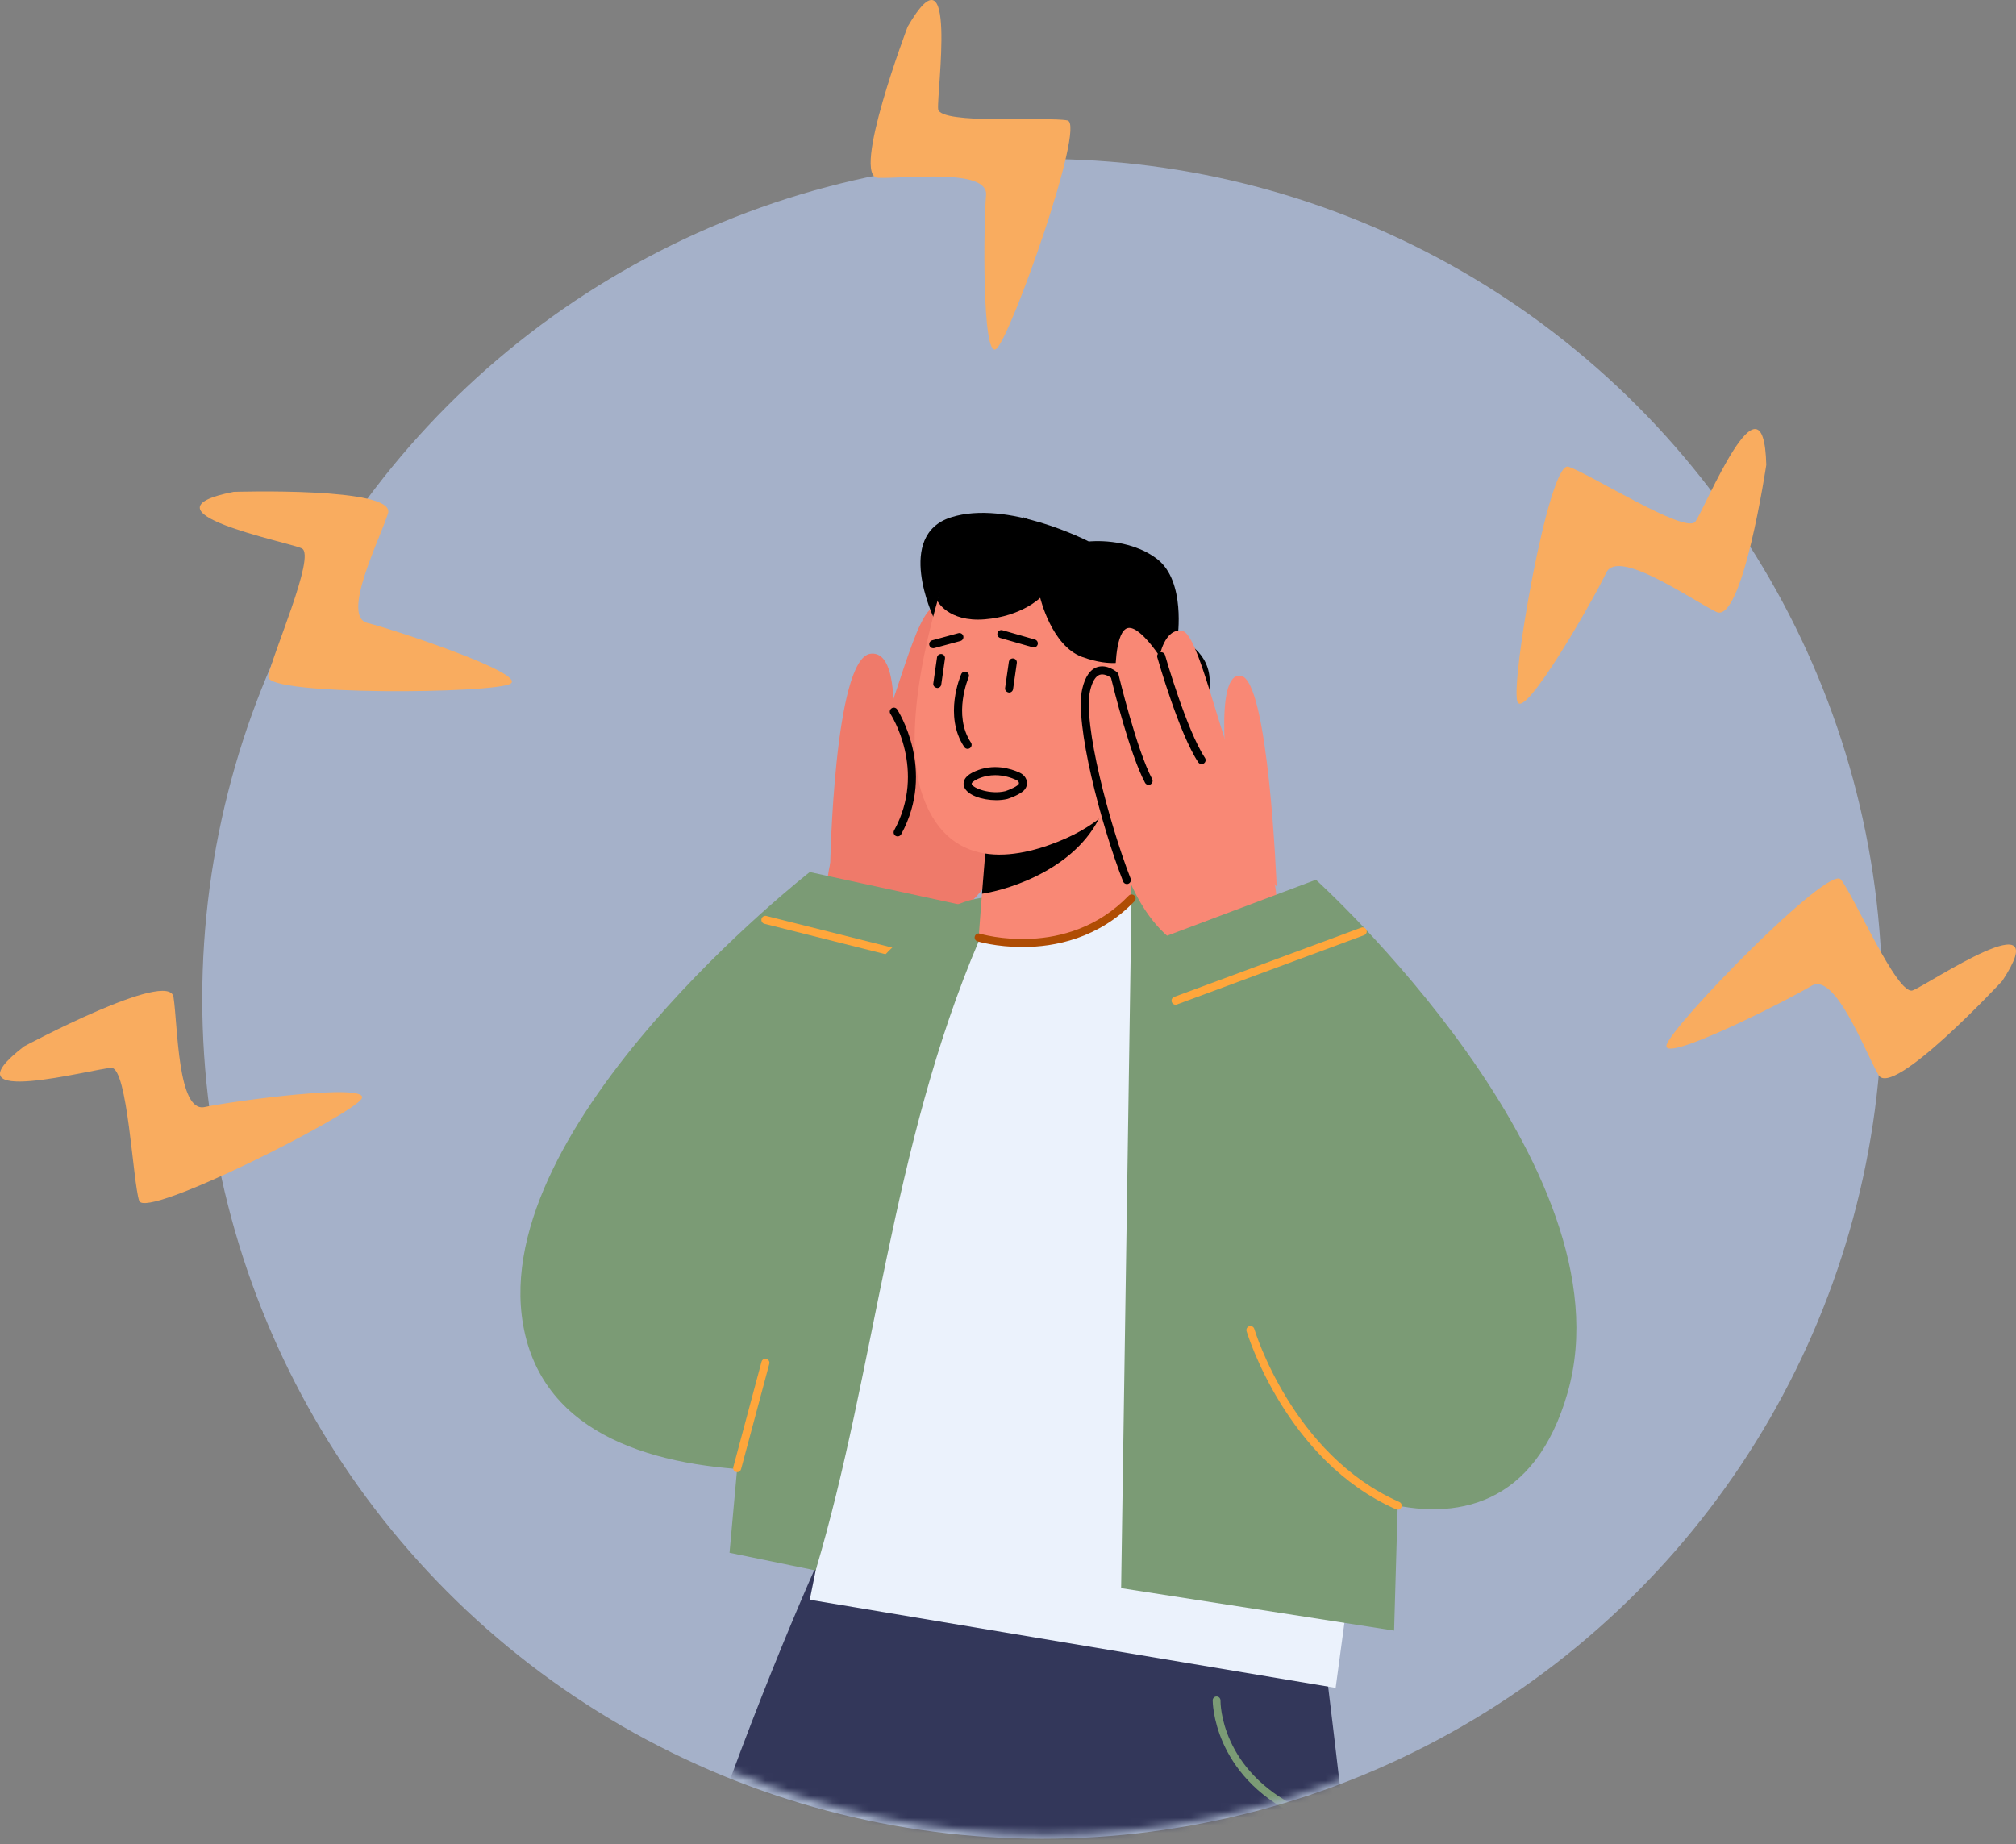 <?xml version="1.0" encoding="UTF-8"?> <svg xmlns="http://www.w3.org/2000/svg" width="270" height="247" viewBox="0 0 270 247" fill="none"><rect x="0" y="0" width="270" height="247" fill="#808080" stroke="none"/> <circle cx="139.587" cy="133.789" r="112.5" fill="#B6C6E8" fill-opacity="0.7"></circle> <mask id="mask0_3_1063" style="mask-type:alpha" maskUnits="userSpaceOnUse" x="30" y="27" width="220" height="219"> <circle cx="140.185" cy="136.512" r="109.223" fill="#F1D8BD"></circle> </mask> <g mask="url(#mask0_3_1063)"> <path d="M135.218 113.21C135.218 113.21 141.316 93.751 140.813 88.683C140.306 83.615 136.079 86.946 136.079 86.946C136.079 86.946 136.03 81.568 134.188 80.716C132.348 79.862 128.935 84.558 128.935 84.558C128.935 84.558 128.014 80.886 125.291 81.252C122.569 81.617 120.063 94.672 115.434 104.795C110.807 114.921 107.271 123.092 116.885 125.048C129.416 127.597 135.218 113.21 135.218 113.21Z" fill="#EF7A6A"></path> <path d="M119.128 102.599C119.128 102.599 121.458 86.944 116.577 87.568C111.701 88.193 111.184 116.006 111.184 116.006L117.258 108.994L119.128 102.599Z" fill="#EF7A6A"></path> <path d="M120.221 112.033C120.134 112.033 120.045 112.013 119.962 111.968C119.701 111.823 119.606 111.496 119.748 111.235C124.159 103.183 119.307 95.696 119.26 95.622C119.093 95.372 119.162 95.038 119.409 94.875C119.657 94.706 119.996 94.777 120.156 95.022C120.21 95.105 125.423 103.116 120.694 111.754C120.595 111.933 120.411 112.033 120.221 112.033Z" fill="black"></path> <path d="M125.017 82.663C125.017 82.663 119.835 71.71 127.36 69.296C134.886 66.881 145.825 72.531 145.825 72.531C145.825 72.531 151.167 71.929 155 74.901C158.835 77.876 157.709 85.41 157.709 85.41C157.709 85.41 161.716 86.844 161.995 90.812C162.273 94.784 159.992 103.051 154.674 102.96C149.359 102.866 125.017 82.663 125.017 82.663Z" fill="black"></path> <path d="M114.156 199.18C114.156 199.18 90.374 247.056 77.225 308.613C65.229 364.755 63.24 411.053 63.24 411.053L119.329 410.076C119.329 410.076 124.776 364.376 126.125 346.306C127.472 328.239 132.58 303.993 132.58 303.993C132.58 303.993 142.09 407.92 143.956 409.648C145.822 411.379 199.49 409.073 198.874 406.692C198.257 404.312 178.86 232.021 177.208 220.667C172.129 185.77 114.156 199.18 114.156 199.18Z" fill="#33375A"></path> <path d="M173.913 243.239C173.837 243.239 173.761 243.221 173.688 243.185C162.39 237.756 162.412 227.849 162.412 227.749C162.416 227.463 162.648 227.236 162.934 227.236C163.23 227.238 163.46 227.477 163.458 227.764C163.453 228.144 163.467 237.114 174.14 242.244C174.399 242.369 174.51 242.681 174.383 242.942C174.294 243.13 174.107 243.239 173.913 243.239Z" fill="#7B9B75"></path> <path d="M129.59 121.398L108.45 116.807C108.45 116.807 65.285 150.469 70.068 177.491C75.37 207.461 131.515 193.971 131.515 193.971L129.59 121.398Z" fill="#7B9B75"></path> <path d="M126.605 129.811C126.562 129.811 126.518 129.806 126.475 129.795L102.381 123.739C102.091 123.665 101.915 123.371 101.988 123.081C102.062 122.794 102.356 122.615 102.642 122.691L126.736 128.747C127.026 128.821 127.202 129.113 127.129 129.403C127.066 129.648 126.848 129.811 126.605 129.811Z" fill="#FFA63B"></path> <path d="M157.449 123.286L150.918 117.872L126.531 124.702L108.451 214.281L178.881 226.083L184.226 186.47L157.449 123.286Z" fill="#EBF2FC"></path> <path d="M188.145 168.452L186.711 218.411L150.15 212.728L151.544 120.345C151.544 120.345 151.348 119.315 150.917 117.873C156.275 119.065 168.559 120.263 184.64 132.783L188.145 168.452Z" fill="#7B9B75"></path> <path d="M100.307 179.253L97.705 207.989L109.239 210.355C117.217 183.654 119.342 153.497 131.138 125.938C131.998 123.94 133.873 121.48 134.678 119.899C131.068 120.345 128.19 119.79 120.06 126.435C108.45 135.925 100.307 179.253 100.307 179.253Z" fill="#7B9B75"></path> <path d="M150.81 106.046L151.551 120.345C151.551 120.345 149.006 124.635 140.11 125.895C133.479 126.832 131.068 125.576 131.068 125.576L131.621 118.274L132.174 111.152L148.132 106.782L150.81 106.046Z" fill="#F98875"></path> <path d="M148.137 106.804C148.121 107.221 147.992 107.725 147.78 108.305C144.806 116.14 135.341 119.141 131.514 119.712L132.195 111.302L148.137 106.804Z" fill="black"></path> <path d="M126.749 76.656C126.749 76.656 119.846 96.293 123.632 106.755C127.418 117.219 137.028 114.815 142.7 112.318C148.373 109.821 150.812 106.048 150.812 106.048C150.812 106.048 156.391 107.491 159.655 102.162C162.92 96.831 160.248 91.187 157.042 90.086C153.836 88.984 150.308 91.501 150.308 91.501L152.797 85.76C152.797 85.76 138.531 58.571 126.749 76.656Z" fill="#F98875"></path> <path d="M151.223 99.852C151.094 99.852 150.962 99.803 150.86 99.705C150.652 99.504 150.643 99.172 150.844 98.962L156.177 93.374C156.38 93.163 156.713 93.156 156.922 93.359C157.132 93.557 157.141 93.892 156.94 94.099L151.604 99.687C151.5 99.796 151.364 99.852 151.223 99.852Z" fill="black"></path> <path d="M157.442 99.294C157.395 99.294 157.348 99.29 157.301 99.277L152.8 98.039C152.519 97.961 152.354 97.671 152.429 97.392C152.51 97.112 152.8 96.949 153.078 97.025L157.58 98.262C157.861 98.34 158.024 98.63 157.948 98.909C157.883 99.143 157.671 99.294 157.442 99.294Z" fill="black"></path> <path d="M129.59 100.304C129.416 100.304 129.244 100.217 129.142 100.061C126.346 95.863 128.642 90.513 128.738 90.288C128.859 90.016 129.18 89.894 129.449 90.01C129.724 90.13 129.849 90.449 129.728 90.721C129.706 90.772 127.576 95.762 130.038 99.466C130.205 99.713 130.136 100.048 129.889 100.213C129.797 100.273 129.693 100.304 129.59 100.304Z" fill="black"></path> <path d="M133.289 103.832C132.573 103.832 131.793 103.961 130.99 104.316C130.339 104.606 130.092 104.884 130.138 105.02C130.332 105.605 132.64 106.45 134.625 105.979C134.62 105.979 135.659 105.656 136.281 105.188C136.373 105.119 136.48 105.009 136.464 104.869C136.449 104.717 136.306 104.566 136.094 104.467C135.474 104.182 134.469 103.832 133.289 103.832ZM133.416 107.181C131.525 107.181 129.496 106.494 129.115 105.366C128.963 104.911 128.945 104.044 130.555 103.33C133.053 102.22 135.383 102.954 136.542 103.486C137.109 103.747 137.479 104.22 137.537 104.755C137.59 105.25 137.369 105.723 136.93 106.051C136.148 106.637 134.957 107.005 134.906 107.02C134.444 107.13 133.936 107.181 133.416 107.181Z" fill="black"></path> <path d="M136.944 126.852C133.439 126.852 130.964 126.107 130.908 126.091C130.625 126.002 130.466 125.699 130.555 125.416C130.642 125.133 130.935 124.972 131.231 125.059C131.343 125.097 142.895 128.555 151.163 119.971C151.366 119.757 151.709 119.752 151.925 119.955C152.139 120.163 152.146 120.506 151.939 120.72C147.12 125.724 141.254 126.852 136.944 126.852Z" fill="#AF4D04"></path> <path d="M124.988 86.828C124.75 86.828 124.533 86.67 124.466 86.429C124.388 86.141 124.558 85.845 124.845 85.767L128.348 84.814C128.645 84.737 128.933 84.906 129.011 85.194C129.089 85.481 128.919 85.778 128.632 85.856L125.129 86.808C125.082 86.821 125.033 86.828 124.988 86.828Z" fill="black"></path> <path d="M138.458 86.721C138.409 86.721 138.36 86.712 138.308 86.699L133.965 85.455C133.677 85.372 133.512 85.073 133.595 84.786C133.675 84.5 133.963 84.331 134.261 84.418L138.605 85.662C138.893 85.744 139.058 86.043 138.975 86.331C138.908 86.565 138.692 86.721 138.458 86.721Z" fill="black"></path> <path d="M125.514 80.444C125.514 80.444 126.937 83.359 131.893 82.955C136.846 82.551 139.314 80.072 139.314 80.072C139.314 80.072 140.837 86.522 144.944 88.001C149.053 89.479 151.036 88.496 151.036 88.496L154.675 83.952L149.557 75.142L137.095 69.296L127.978 71.525L125.514 80.444Z" fill="black"></path> <path d="M125.53 92.153C125.157 92.104 124.952 91.832 124.997 91.535L125.492 88.066C125.534 87.771 125.788 87.577 126.103 87.606C126.399 87.649 126.602 87.923 126.56 88.217L126.063 91.689C126.027 91.957 125.795 92.153 125.53 92.153Z" fill="black"></path> <path d="M135.147 92.768C134.774 92.721 134.569 92.447 134.612 92.152L135.115 88.654C135.158 88.362 135.412 88.157 135.724 88.197C136.021 88.239 136.226 88.513 136.181 88.808L135.68 92.306C135.639 92.574 135.412 92.768 135.147 92.768Z" fill="black"></path> <path d="M150.799 116.735C150.799 116.735 145.18 97.479 145.468 92.398C145.755 87.316 149.381 90.512 149.381 90.512C149.381 90.512 149.281 85.133 150.799 84.224C152.317 83.312 155.299 87.9 155.299 87.9C155.299 87.9 155.97 84.197 158.26 84.476C160.547 84.757 162.991 97.727 167.132 107.701C171.275 117.672 173.71 125.315 165.716 127.576C155.299 130.52 150.799 116.735 150.799 116.735Z" fill="#F98875"></path> <path d="M164.577 105.618C164.577 105.618 162.414 90.046 166.164 90.516C169.915 90.984 170.983 118.769 170.983 118.769L166.164 111.95L164.577 105.618Z" fill="#F98875"></path> <path d="M150.917 118.412C150.701 118.412 150.496 118.283 150.413 118.069C147.418 110.367 143.887 96.831 144.944 92.275C145.32 90.648 146 89.662 146.959 89.352C148.297 88.92 149.575 90.014 149.63 90.061C149.715 90.135 149.773 90.235 149.8 90.344C149.824 90.442 152.219 100.418 154.302 104.34C154.442 104.603 154.342 104.929 154.079 105.07C153.813 105.206 153.49 105.107 153.35 104.847C151.334 101.056 149.142 92.209 148.794 90.777C148.473 90.547 147.833 90.206 147.289 90.38C146.723 90.567 146.277 91.305 145.994 92.518C144.999 96.808 148.542 110.285 151.419 117.676C151.526 117.955 151.39 118.267 151.113 118.374C151.046 118.401 150.982 118.412 150.917 118.412Z" fill="black"></path> <path d="M160.929 102.351C160.755 102.351 160.583 102.267 160.481 102.111C157.928 98.275 155.114 88.465 154.996 88.048C154.913 87.762 155.078 87.463 155.366 87.381C155.658 87.305 155.952 87.466 156.032 87.751C156.059 87.852 158.92 97.818 161.377 101.513C161.542 101.761 161.475 102.095 161.228 102.26C161.136 102.322 161.032 102.351 160.929 102.351Z" fill="black"></path> <path d="M153.892 126.243L176.238 117.839C176.238 117.839 218.625 156.141 209.951 186.528C201.296 216.857 167.533 195.231 163.39 186.528C159.245 177.823 153.892 126.243 153.892 126.243Z" fill="#7B9B75"></path> <path d="M187.191 202.214C187.117 202.214 187.046 202.199 186.975 202.168C172.162 195.637 167.003 178.481 166.952 178.31C166.869 178.022 167.032 177.723 167.317 177.638C167.616 177.56 167.904 177.721 167.988 178.006C168.038 178.174 173.065 194.854 187.409 201.182C187.681 201.3 187.806 201.619 187.686 201.893C187.597 202.094 187.398 202.214 187.191 202.214Z" fill="#FFA63B"></path> <path d="M157.442 134.58C157.221 134.58 157.016 134.444 156.935 134.225C156.831 133.947 156.976 133.637 157.254 133.532L182.321 124.249C182.595 124.149 182.907 124.29 183.012 124.571C183.117 124.849 182.974 125.159 182.696 125.264L157.629 134.544C157.567 134.569 157.504 134.58 157.442 134.58Z" fill="#FFA63B"></path> <path d="M98.731 197.189C98.686 197.189 98.637 197.18 98.593 197.169C98.305 197.091 98.133 196.796 98.211 196.509L101.991 182.401C102.066 182.113 102.361 181.944 102.651 182.018C102.938 182.096 103.11 182.392 103.032 182.68L99.252 196.787C99.19 197.028 98.972 197.189 98.731 197.189Z" fill="#FFA63B"></path> </g> <path d="M236.554 62.272C236.554 62.272 233.363 83.699 229.847 81.955C226.332 80.211 216.67 73.393 215.11 76.725C213.549 80.055 204.288 96.32 203.244 94.038C202.202 91.754 207.422 61.729 210.031 62.509C212.641 63.289 225.756 71.637 227.058 69.866C228.359 68.099 236.217 48.662 236.554 62.272Z" fill="#F9AC5F"></path> <path d="M268.162 131.388C268.162 131.388 253.442 147.238 251.582 143.986C249.721 140.733 245.754 130.141 242.602 132.051C239.452 133.963 222.738 142.438 223.185 140.032C223.633 137.624 244.864 115.804 246.536 117.797C248.211 119.791 254.111 133.427 256.166 132.659C258.223 131.89 275.595 120.093 268.162 131.388Z" fill="#F9AC5F"></path> <path d="M3.219 140.161C3.219 140.161 22.651 129.745 23.238 133.558C23.823 137.37 23.77 149.069 27.402 148.285C31.034 147.501 49.711 144.968 48.434 147.164C47.159 149.358 19.499 163.366 18.641 160.846C17.783 158.325 17.109 142.993 14.91 143.038C12.71 143.082 -7.766 148.632 3.219 140.161Z" fill="#F9AC5F"></path> <path d="M31.293 65.882C31.293 65.882 53.114 65.186 51.967 68.771C50.819 72.356 45.648 82.557 49.218 83.445C52.787 84.33 70.487 90.194 68.392 91.561C66.298 92.928 35.595 93.205 35.935 90.63C36.277 88.058 42.393 74.365 40.418 73.454C38.445 72.542 17.825 68.533 31.293 65.882Z" fill="#F9AC5F"></path> <path d="M121.564 3.568C121.564 3.568 113.924 23.701 117.609 23.823C121.293 23.945 132.388 22.515 132.062 26.141C131.738 29.767 131.487 48.238 133.423 46.738C135.359 45.238 145.459 16.676 142.969 16.137C140.48 15.599 125.854 16.75 125.643 14.604C125.432 12.459 128.335 -8.118 121.564 3.568Z" fill="#F9AC5F"></path> </svg> 